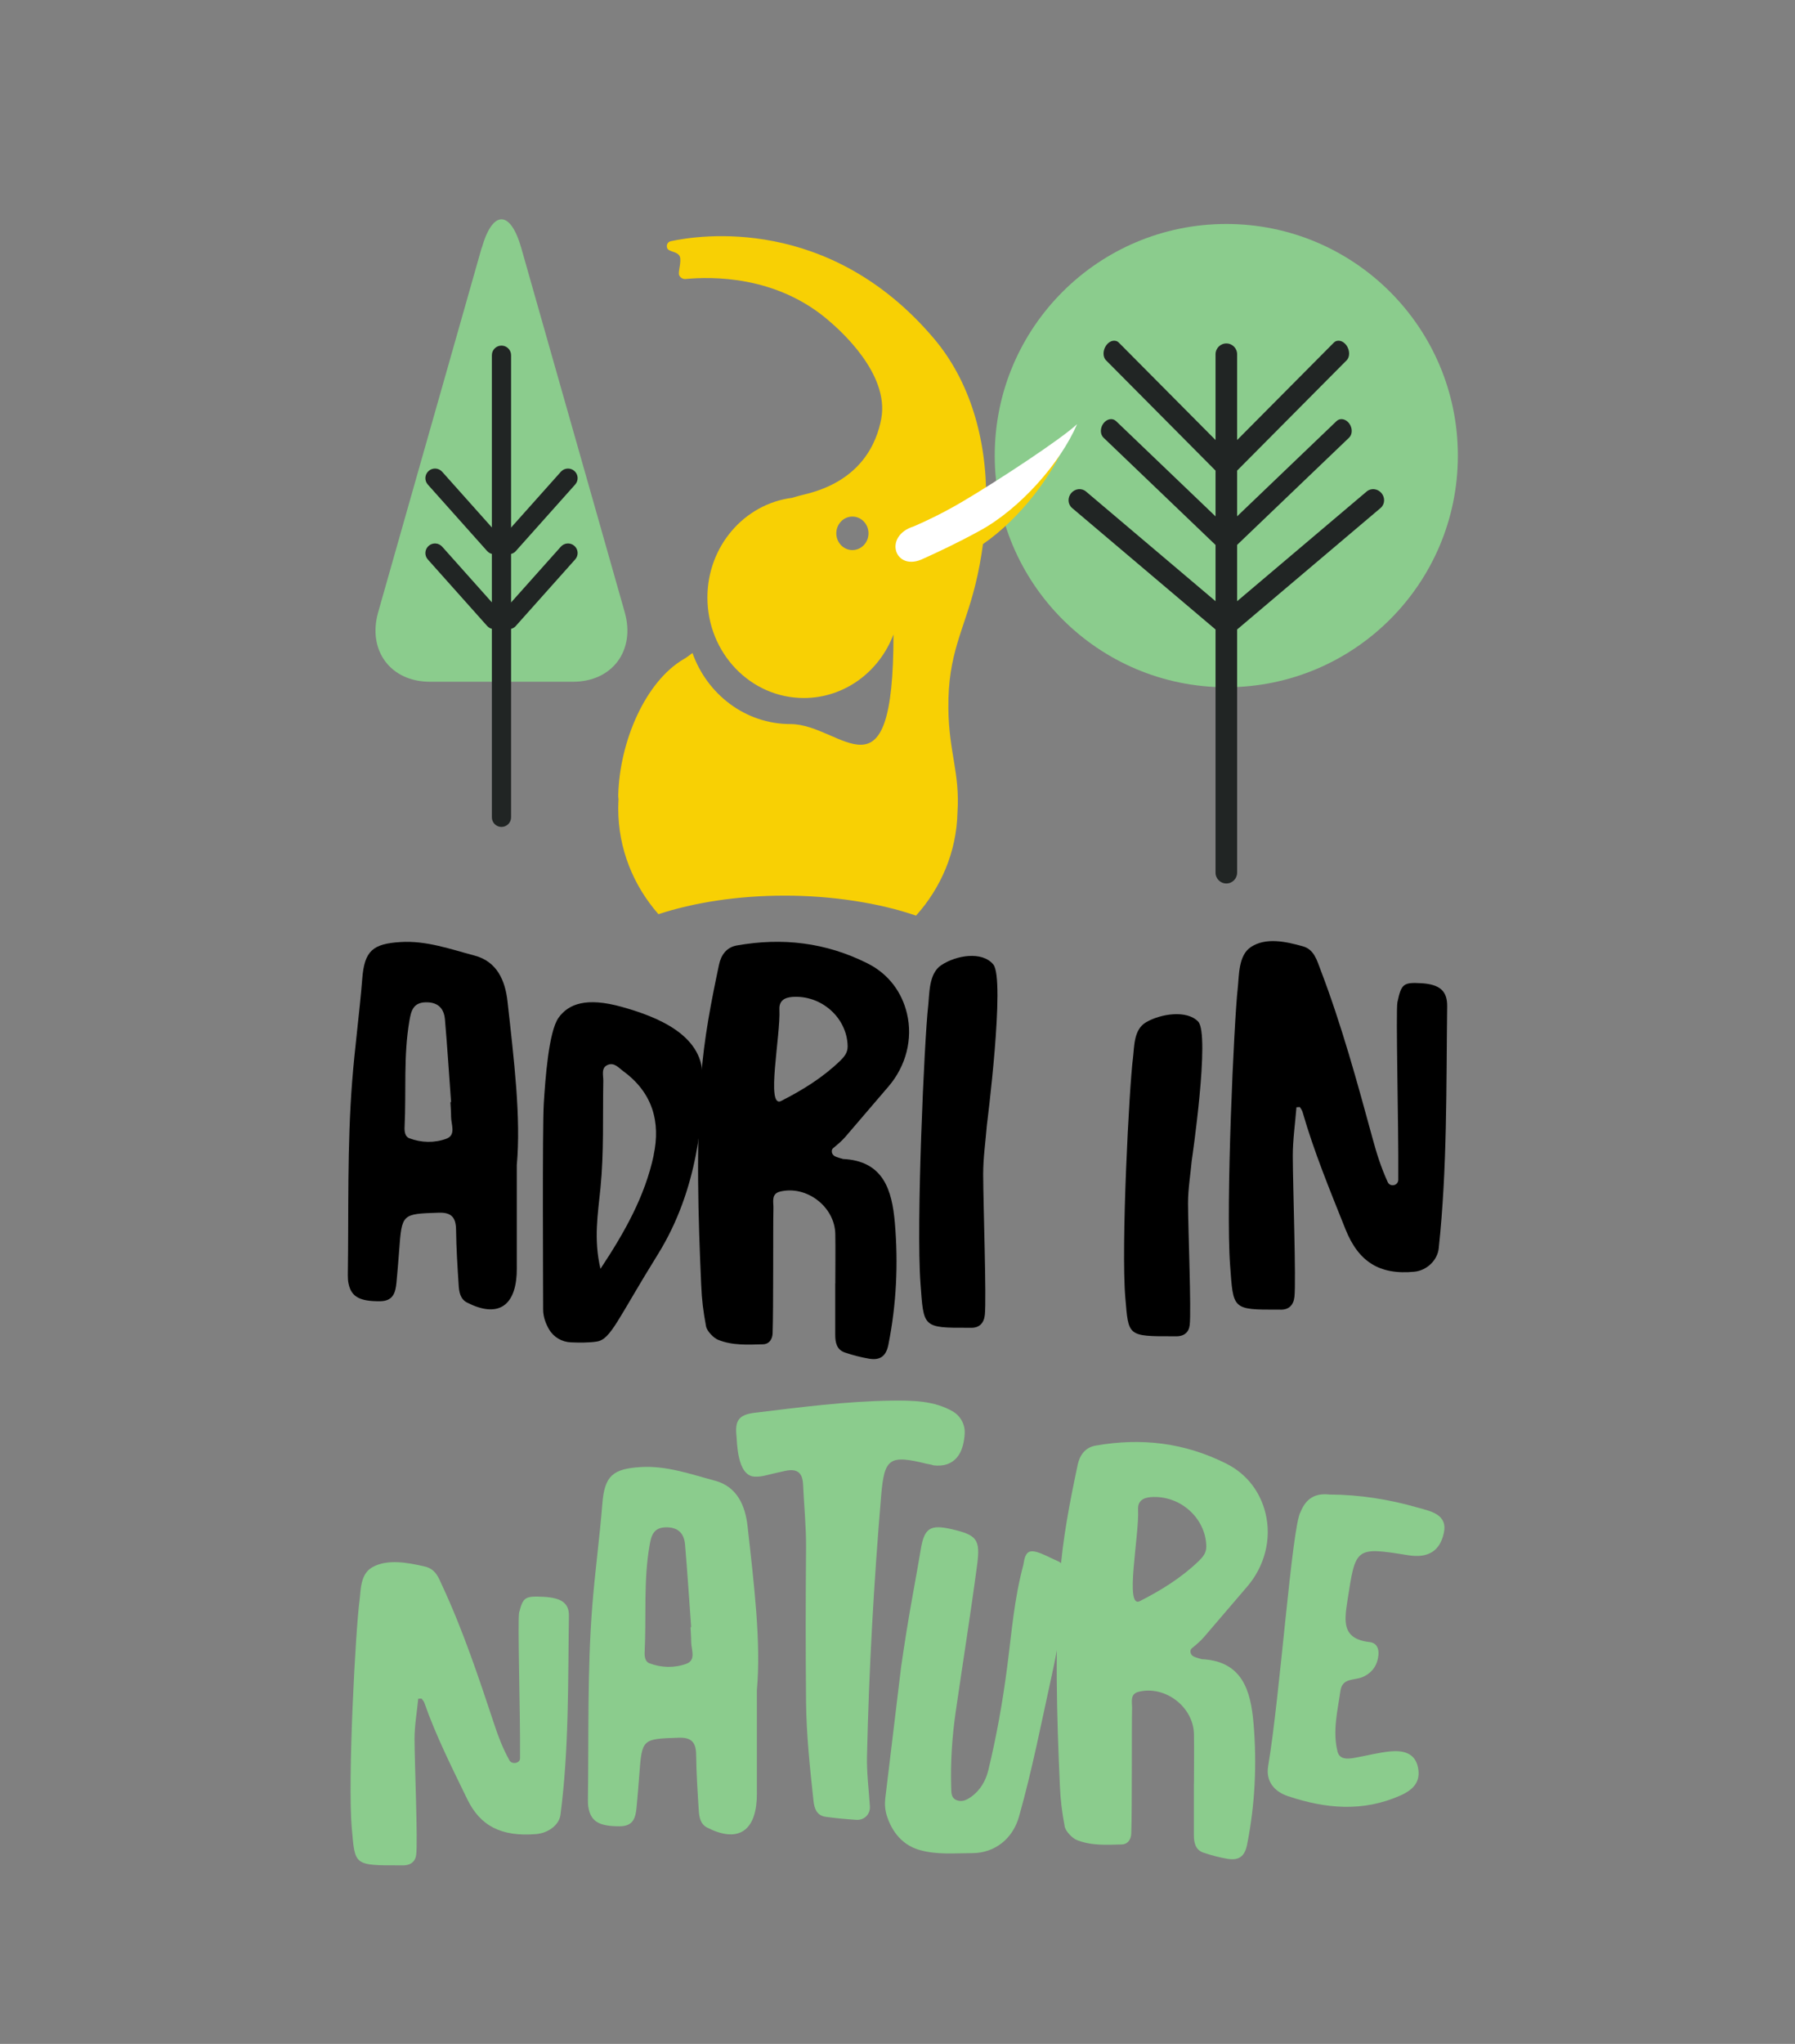 <?xml version="1.0" encoding="UTF-8"?>
<svg xmlns="http://www.w3.org/2000/svg" id="objects" viewBox="0 0 248.59 282.98">
  <rect x="0" y="0" width="248.59" height="282.98" fill="#808080" stroke="none"/>
  <defs>
    <style>.cls-1{fill:#f8d004;}.cls-2{fill:#fff;}.cls-3{fill:#8bcc8d;}.cls-4{fill:#212524;}</style>
  </defs>
  <path d="m71.57,161.32c.6-6.55-.39-14.63-1.29-22.71-.32-2.84-1.44-5.49-4.56-6.31-3.36-.89-6.67-2.1-10.28-1.87-3.79.24-4.97,1.19-5.27,5.07-.38,4.75-1.03,9.47-1.4,14.23-.7,8.95-.47,17.88-.6,26.83,0,.4.02.81.11,1.2.39,1.83,1.62,2.41,4.29,2.4,1.9,0,2.2-1.19,2.34-2.62.14-1.47.26-2.95.37-4.42.38-5.09.38-5.05,5.47-5.22,1.79-.06,2.39.67,2.41,2.37.03,2.55.2,5.11.36,7.66.06.94.21,1.93,1.18,2.42,4.07,2.07,6.58.65,6.85-3.87.03-.54.02-1.08.02-1.61,0-3.97,0-7.94,0-13.53Zm-9.76-3.66c-1.63.6-3.45.57-5.13-.07-.61-.23-.68-.98-.65-1.59.24-4.89-.17-9.81.67-14.68.23-1.33.5-2.51,2.25-2.55,1.7-.04,2.54.84,2.67,2.38.33,3.81.57,7.62.85,11.44-.03,0-.06,0-.09,0,.03.67.09,1.34.09,2.01,0,1.08.73,2.55-.66,3.06Z"></path>
  <path d="m97.29,148.87c-.08-5.64-6.31-8.11-11.19-9.47-4.89-1.36-7.36-.42-8.74,1.5s-1.84,8.52-2.05,11.85c-.21,3.34-.09,26.02-.09,28.54,0,1.06.38,2.02.83,2.78.63,1.07,1.77,1.73,3.01,1.78,1.11.05,2.55.06,3.59-.11,1.95-.3,2.86-3.06,8.48-12.11,5.62-9.06,6.25-19.13,6.17-24.77Zm-6.76,11.08c-1.2,5.62-3.96,10.57-7.37,15.72-.98-4.15-.34-7.69,0-11.19.49-4.96.3-9.91.39-14.86.01-.78-.34-1.81.65-2.2.89-.35,1.5.44,2.16.92,4,2.94,5.15,6.98,4.16,11.6Z"></path>
  <path d="m116.67,160.42c-.07,0-.19-.03-.26-.05-.5-.18-1.14-.25-1.21-.9-.03-.26.07-.42.22-.54.59-.48,1.17-.97,1.67-1.55l5.97-6.97c2.39-2.79,3.4-6.55,2.54-10.11-.69-2.87-2.48-5.43-5.46-6.92-5.8-2.91-11.8-3.59-18.09-2.48-1.44.25-2.19,1.33-2.47,2.65-1.09,5.13-2.09,10.29-2.47,15.51-.71,9.6-.43,19.23,0,28.85.09,2.13.28,3.6.67,5.72.13.69,1.07,1.63,1.67,1.87,2.01.81,4.11.67,6.2.62.96-.02,1.33-.82,1.35-1.53.12-3.47.05-14.67.11-17.35.02-.83-.33-1.95.91-2.26,3.65-.91,7.59,2.07,7.66,5.87.04,2.29,0,4.58,0,6.87h-.01c0,2.36,0,4.71,0,7.07,0,1.06.19,2.08,1.34,2.47,1.08.36,2.2.66,3.33.85,1.48.25,2.36-.27,2.69-1.92,1.12-5.59,1.38-11.23.9-16.87-.39-4.48-1.53-8.62-7.25-8.86Zm-8.48-7.99c-2.16,1.09-.07-9.03-.25-12.67-.05-1.14.62-1.64,1.76-1.73,4.03-.31,7.63,2.88,7.69,6.83.01.91-.49,1.48-1.08,2.05-2.39,2.3-5.23,4.05-8.13,5.52Z"></path>
  <path d="m137.56,133.53c-1.55-1.88-5.14-1.28-7.22.11-1.73,1.16-1.61,3.94-1.8,5.66-.52,4.53-1.68,30.19-1.06,38.41.45,6.08.24,6.14,6.68,6.12.07,0,.14,0,.2,0,1.27.07,1.91-.65,2.03-1.78.24-2.27-.22-15.27-.23-19.5,0-2.25.33-4.51.51-6.76,0,0,2.59-20.22.89-22.26Z"></path>
  <path d="m165.93,141.44c-1.55-1.63-5.14-1.11-7.22.1-1.73,1.01-1.61,3.41-1.8,4.9-.52,3.93-1.68,26.15-1.06,33.27.45,5.26.24,5.32,6.68,5.3.07,0,.14,0,.2,0,1.27.06,1.91-.56,2.03-1.54.24-1.97-.22-13.23-.23-16.89,0-1.95.33-3.9.51-5.86,0,0,2.59-17.51.89-19.28Z"></path>
  <path d="m179.55,153.3l.46-.03c.13.22.31.43.38.68,1.6,5.56,3.81,10.89,5.95,16.25,1.79,4.48,4.7,6.35,9.55,5.87,1.68-.17,3.18-1.55,3.36-3.24,1.19-11.13,1.03-22.31,1.17-33.48.03-2.2-1.07-3.06-3.55-3.22-2.53-.15-2.8.09-3.34,2.63-.24,1.13.17,17.13.12,23.99,0,.19,0,.38,0,.57.01.83-1.13,1.09-1.47.33-.9-1.98-1.53-3.95-2.06-5.92-2.16-7.91-4.31-15.8-7.24-23.47-.5-1.3-.88-2.8-2.44-3.24-2.35-.66-5.14-1.28-7.22.11-1.73,1.16-1.61,3.94-1.8,5.66-.52,4.53-1.68,30.19-1.06,38.41.45,6.08.24,6.14,6.68,6.12.07,0,.14,0,.2,0,1.27.07,1.91-.65,2.03-1.78.24-2.27-.22-15.27-.23-19.5,0-2.25.33-4.51.51-6.76Z"></path>
  <path class="cls-3" d="m57.92,235.19l.46-.02c.13.18.31.36.38.56,1.6,4.57,3.81,8.96,5.95,13.37,1.79,3.69,4.7,5.23,9.55,4.83,1.68-.14,3.18-1.27,3.36-2.66,1.19-9.16,1.03-18.36,1.17-27.54.03-1.81-1.07-2.52-3.55-2.65-2.53-.13-2.8.07-3.34,2.16-.24.93.17,14.09.12,19.74,0,.15,0,.31,0,.47.01.68-1.13.89-1.47.27-.9-1.63-1.53-3.25-2.06-4.87-2.16-6.5-4.31-13-7.24-19.31-.5-1.07-.88-2.3-2.44-2.66-2.35-.54-5.14-1.06-7.22.09-1.73.96-1.61,3.24-1.8,4.66-.52,3.73-1.68,24.84-1.06,31.6.45,5,.24,5.05,6.68,5.03.07,0,.14,0,.2,0,1.27.06,1.91-.53,2.03-1.46.24-1.87-.22-12.56-.23-16.04,0-1.85.33-3.71.51-5.56Z"></path>
  <path class="cls-3" d="m104.82,234.01c.6-6.55-.39-14.63-1.29-22.71-.32-2.84-1.44-5.49-4.56-6.31-3.36-.89-6.67-2.1-10.28-1.87-3.79.24-4.97,1.19-5.27,5.07-.38,4.75-1.03,9.47-1.4,14.23-.7,8.95-.47,17.88-.6,26.83,0,.4.02.81.11,1.2.39,1.83,1.62,2.41,4.29,2.4,1.9,0,2.2-1.19,2.34-2.62.14-1.47.26-2.95.37-4.42.38-5.09.38-5.05,5.47-5.22,1.79-.06,2.39.67,2.41,2.37.03,2.55.2,5.11.36,7.66.06.94.21,1.93,1.18,2.42,4.07,2.07,6.58.65,6.85-3.87.03-.54.02-1.08.02-1.61,0-3.97,0-7.94,0-13.53Zm-9.76-3.66c-1.63.6-3.45.57-5.13-.07-.61-.23-.68-.98-.65-1.59.24-4.89-.17-9.81.67-14.68.23-1.33.5-2.51,2.25-2.55,1.7-.04,2.54.84,2.67,2.38.33,3.81.57,7.62.85,11.44-.03,0-.06,0-.09,0,.03.67.09,1.34.09,2.01,0,1.08.73,2.55-.66,3.06Z"></path>
  <path class="cls-3" d="m127.37,256.14c2.4.68,4.83.43,7.25.43,3.16,0,5.64-2,6.5-5.05,1.83-6.47,3.11-13.06,4.55-19.61.98-4.43,1.68-8.85,1.83-13.36,0-.28.02-.53.03-.76.03-.72-.39-1.38-1.05-1.66-1.44-.59-3.47-1.9-4.2-1.1-.45.5-.47,1.28-.55,1.6-1.3,4.89-1.6,9.21-2.25,14.2-.62,4.8-1.47,9.57-2.61,14.27-.34,1.41-1.1,2.77-2.37,3.67-.61.44-1.32.79-2.08.44-.74-.34-.66-1.09-.69-1.77-.11-3.51.13-7,.63-10.47.98-6.79,2.07-13.56,2.97-20.36.46-3.51-.08-4.08-3.48-4.88-2.99-.7-3.84-.2-4.33,2.77-.64,3.84-1.39,7.66-2,11.51-.25,1.61-.5,3.21-.73,4.82l-2.19,18.17c-.09.78-.03,1.58.2,2.34.49,1.58,1.7,3.99,4.56,4.8Z"></path>
  <path class="cls-3" d="m129.31,202.88c1.05.13,2.6,0,3.54-1.54.44-.73.69-1.75.75-2.87.07-1.27-.59-2.45-1.69-3.08-2.53-1.45-5.47-1.51-8.45-1.47-6.36.09-12.65.92-18.94,1.68-2.19.27-2.77,1.06-2.52,3.26.08.71.06,5.46,2.48,5.58.53.03,1.06-.04,1.57-.17.63-.15,1.69-.41,2.68-.62,1.67-.36,2.42.23,2.49,1.91.13,2.89.43,5.77.41,8.67-.06,7.14-.07,14.28,0,21.42.05,4.58.54,9.13,1.03,13.68.12,1.09.46,2.03,1.68,2.21,1.4.2,2.82.32,4.23.42,1.12.08,1.98-.77,1.9-1.89-.15-2.3-.45-4.61-.4-6.91.27-12.04.95-24.07,1.96-36.07.44-5.21,1.13-5.7,6.29-4.43.14.03.28.06.42.08.2.04.39.08.55.14Z"></path>
  <path class="cls-3" d="m166.34,229.67c-.07,0-.19-.03-.26-.05-.5-.18-1.14-.25-1.21-.9-.03-.26.07-.42.22-.54.59-.48,1.17-.97,1.67-1.55l5.97-6.97c2.39-2.79,3.4-6.55,2.54-10.11-.69-2.87-2.48-5.43-5.46-6.92-5.8-2.91-11.8-3.59-18.09-2.48-1.44.25-2.19,1.33-2.47,2.65-1.09,5.13-2.09,10.29-2.47,15.51-.71,9.6-.43,19.23,0,28.85.09,2.13.28,3.6.67,5.72.13.69,1.07,1.63,1.67,1.87,2.01.81,4.11.67,6.2.62.96-.02,1.33-.82,1.35-1.53.12-3.47.05-14.67.11-17.35.02-.83-.33-1.95.91-2.26,3.65-.91,7.59,2.07,7.66,5.87.04,2.29,0,4.58,0,6.87h-.01c0,2.36,0,4.71,0,7.07,0,1.06.19,2.08,1.34,2.47,1.08.36,2.2.66,3.33.85,1.48.25,2.36-.27,2.69-1.92,1.12-5.59,1.38-11.23.9-16.87-.39-4.48-1.53-8.62-7.25-8.86Zm-8.48-7.99c-2.16,1.09-.07-9.03-.25-12.67-.05-1.14.62-1.64,1.76-1.73,4.03-.31,7.63,2.88,7.69,6.83.01.91-.49,1.48-1.08,2.05-2.39,2.3-5.23,4.05-8.13,5.52Z"></path>
  <path class="cls-3" d="m184.12,206.92c-1.94-.21-3.22.48-4.01,2.42-1.2,2.06-2.83,25.42-4.48,35.16-.37,2.18.91,3.57,2.74,4.18,5.16,1.73,10.34,2.23,15.55-.08,1.85-.82,2.87-1.94,2.45-3.93-.42-2.01-2.11-2.34-3.79-2.19-1.7.16-3.38.62-5.07.91-.93.16-2.01.22-2.28-.9-.7-2.82.01-5.62.41-8.41.26-1.82,1.98-1.4,3.09-1.9,1.33-.59,2.03-1.63,2.17-3.04.09-.91-.26-1.68-1.22-1.79-3.86-.44-3.51-2.87-3.07-5.75,1.13-7.33,1.05-7.47,8.37-6.28,2.84.46,4.42-.6,4.97-3.04.59-2.64-1.86-3.05-3.57-3.54-3.99-1.15-8.08-1.8-12.26-1.82Z"></path>
  <path class="cls-3" d="m66.72,34.33c1.5-5.29,3.96-5.29,5.47,0l4.43,15.6c1.5,5.29,3.96,13.95,5.47,19.24l4.43,15.6c1.5,5.29-1.72,9.62-7.17,9.62h-19.81c-5.45,0-8.67-4.33-7.17-9.62l4.43-15.6c1.5-5.29,3.97-13.95,5.47-19.24l4.43-15.6Z"></path>
  <path class="cls-4" d="m70.78,113.16c0,.74-.6,1.33-1.33,1.33h0c-.74,0-1.33-.6-1.33-1.33v-63.98c0-.74.6-1.33,1.33-1.33h0c.74,0,1.33.6,1.33,1.33v63.98Z"></path>
  <path class="cls-4" d="m71.45,86.66c-.49.55-1.33.6-1.88.11h0c-.55-.49-.6-1.33-.11-1.88l8.21-9.2c.49-.55,1.33-.6,1.88-.11h0c.55.49.6,1.33.1,1.88l-8.21,9.2Z"></path>
  <path class="cls-4" d="m71.45,76.29c-.49.55-1.33.6-1.88.11h0c-.55-.49-.6-1.33-.11-1.88l8.21-9.2c.49-.55,1.33-.6,1.88-.11h0c.55.49.6,1.33.1,1.88l-8.21,9.2Z"></path>
  <path class="cls-4" d="m67.46,86.66c.49.55,1.33.6,1.88.11h0c.55-.49.6-1.33.11-1.88l-8.21-9.2c-.49-.55-1.33-.6-1.88-.11h0c-.55.49-.6,1.33-.11,1.88l8.21,9.2Z"></path>
  <path class="cls-4" d="m67.46,76.29c.49.55,1.33.6,1.88.11h0c.55-.49.6-1.33.11-1.88l-8.21-9.2c-.49-.55-1.33-.6-1.88-.11h0c-.55.49-.6,1.33-.11,1.88l8.21,9.2Z"></path>
  <path class="cls-3" d="m201.9,63.08c0,17.71-14.36,32.07-32.07,32.07s-32.07-14.36-32.07-32.07,14.36-32.07,32.07-32.07,32.07,14.36,32.07,32.07Z"></path>
  <path class="cls-4" d="m171.33,120.82c0,.83-.67,1.5-1.49,1.5h0c-.83,0-1.5-.67-1.5-1.5V49.05c0-.83.67-1.5,1.5-1.5h0c.82,0,1.49.67,1.49,1.5v71.77Z"></path>
  <path class="cls-4" d="m168.74,87.49c.6.51,1.52.41,2.05-.22h0c.53-.63.48-1.55-.12-2.06l-20.27-17.16c-.6-.51-1.52-.41-2.05.22h0c-.53.63-.48,1.55.12,2.06l20.27,17.16Z"></path>
  <path class="cls-4" d="m169.06,76.14c.48.46,1.26.32,1.74-.31h0c.48-.63.48-1.52,0-1.98l-16.24-15.55c-.48-.46-1.26-.32-1.74.31h0c-.48.63-.48,1.52,0,1.98l16.24,15.55Z"></path>
  <path class="cls-4" d="m169.08,65.91c.47.47,1.25.31,1.74-.37h0c.49-.67.51-1.61.04-2.08l-15.91-16.02c-.47-.47-1.25-.31-1.74.36h0c-.49.68-.51,1.61-.04,2.08l15.91,16.02Z"></path>
  <path class="cls-4" d="m170.93,87.49c-.6.51-1.52.41-2.05-.22h0c-.53-.63-.48-1.55.12-2.06l20.27-17.16c.6-.51,1.52-.41,2.05.22h0c.53.63.48,1.55-.12,2.06l-20.27,17.16Z"></path>
  <path class="cls-4" d="m170.6,76.14c-.48.46-1.26.32-1.74-.31h0c-.48-.63-.48-1.52,0-1.98l16.24-15.55c.48-.46,1.26-.32,1.74.31h0c.48.63.48,1.52,0,1.98l-16.24,15.55Z"></path>
  <path class="cls-4" d="m170.59,65.91c-.47.47-1.25.31-1.74-.37h0c-.49-.67-.51-1.61-.04-2.08l15.91-16.02c.47-.47,1.25-.31,1.74.36h0c.49.68.51,1.61.04,2.08l-15.91,16.02Z"></path>
  <g id="elefantino">
    <path class="cls-1" d="m147.91,60.44c-1.55,1.63-6.79,5.62-11.33,8.85.07-8.64-2.3-16.59-7.25-22.43-14.47-17.07-32.46-14.33-36.45-13.46-.42.09-.65.56-.47.97.23.54,1.41.41,1.73,1.13.29.67-.28,2.18-.08,2.61.16.34.51.55.87.52,3.52-.33,12.56-.56,19.89,5.8,1.4,1.21,8.41,7.29,7.22,13.58-.61,3.21-2.71,8.54-10.56,10.43-.62.15-1.22.31-1.81.49-6.59.85-11.7,6.7-11.7,13.8,0,7.68,5.98,13.91,13.35,13.91,5.65,0,10.47-3.65,12.42-8.81,0,24.19-7.13,12.42-14.26,12.42-6.23,0-11.54-4.1-13.58-9.84-.42.3-.75.59-1.2.84-5.29,3.08-8.89,11.36-9.08,18.84,0,.17.01.36.04.56-.02.43-.04.86-.04,1.3,0,5.57,2.1,10.67,5.57,14.62h0c4.93-1.62,10.98-2.57,17.52-2.57s13.11,1.03,18.15,2.77c3.46-3.85,5.61-8.82,5.74-14.28.36-5.47-1.19-8.29-1.26-14.37-.09-7.68,2.16-10.79,3.73-17.14.47-1.89.81-3.78,1.06-5.65,5.09-3.49,9.86-9.68,11.77-14.89Zm-29.86,15.72c-1.23,0-2.23-1.04-2.23-2.32s1-2.32,2.23-2.32,2.23,1.04,2.23,2.32-1,2.32-2.23,2.32Z"></path>
    <path class="cls-2" d="m126.57,72.87c-4.36,1.35-2.62,6.43,1.34,4.46,1.85-.83,4.68-2.15,7.8-3.86,5.58-3.05,11.14-9.36,13.46-14.75-2.15,2.03-10.9,7.79-15.86,10.72-2.63,1.55-5.04,2.7-6.74,3.43h0Z"></path>
  </g>
</svg>
